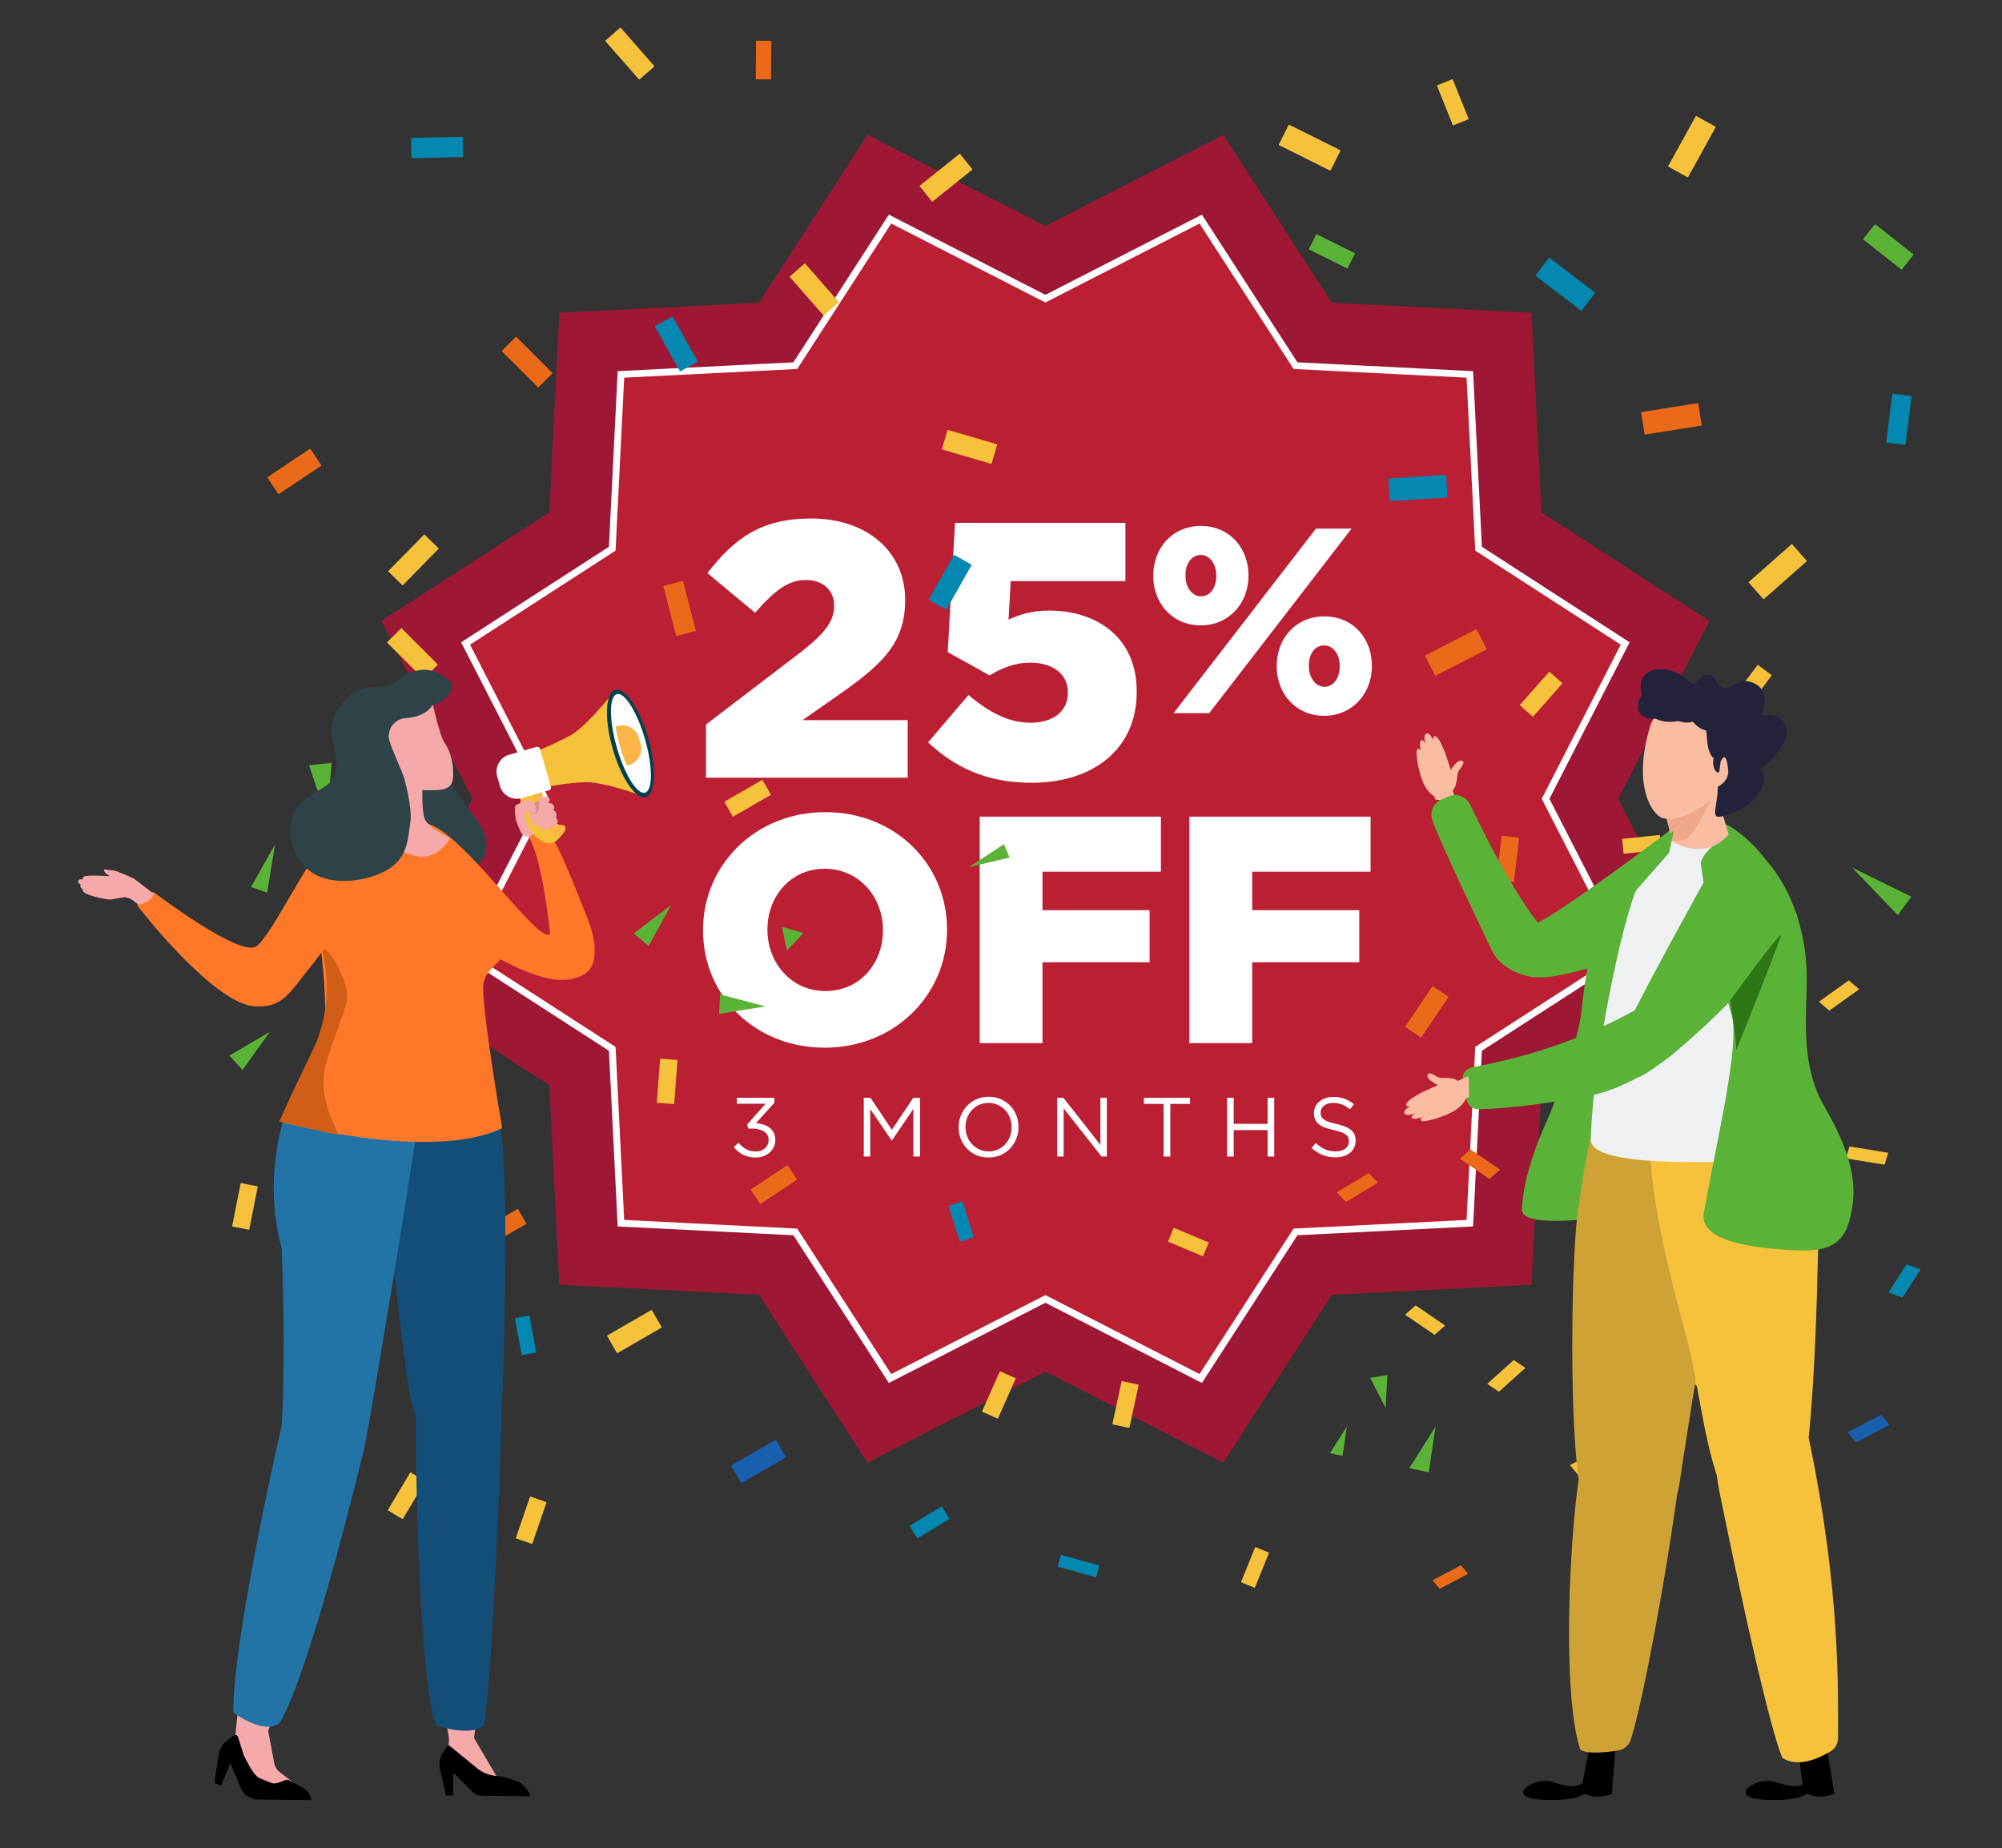 <?xml version="1.0" encoding="UTF-8"?> <svg xmlns="http://www.w3.org/2000/svg" fill="none" height="385" viewBox="0 0 417 385" width="417"><rect x="0" y="0" width="417" height="385" fill="#333333" stroke="none"/><path d="m217.745 47.085 37.059-18.981 22.601 34.969 41.591 2.08 2.08 41.591 34.979 22.601-18.99 37.059 18.99 37.059-34.979 22.601-2.08 41.582-41.591 2.09-22.601 34.969-37.059-18.981-37.06 18.981-22.6-34.969-41.582-2.09-2.09-41.582-34.969-22.601 18.981-37.059-18.981-37.059 34.969-22.601 2.09-41.591 41.582-2.08 22.6-34.969z" fill="#9e1835"></path><path d="m217.745 62.218 32.357-16.578 19.741 30.533 36.309 1.824 1.824 36.309 30.533 19.741-16.577 32.357 16.577 32.357-30.533 19.731-1.824 36.319-36.309 1.824-19.741 30.533-32.357-16.578-32.357 16.578-19.731-30.533-36.319-1.824-1.814-36.319-30.543-19.731 16.578-32.357-16.578-32.357 30.543-19.741 1.814-36.309 36.319-1.824 19.731-30.533z" fill="#bb1f34" stroke="#fff" stroke-width="1.42"></path><g fill="#fff"><path d="m147.05 162.007h42.012v-11.982h-21.916l9.1-6.37c7.887-5.688 12.285-10.086 12.285-18.58v-.152c0-10.01-7.962-16.911-19.565-16.911-10.314 0-15.925 4.02-21.613 11.376l9.934 8.266c4.171-4.778 6.977-6.826 10.541-6.826 3.565 0 5.915 2.048 5.915 5.385 0 3.185-1.895 5.687-6.825 9.555l-19.868 15.167z"></path><path d="m214.848 163.068c12.892 0 21.916-7.052 21.916-18.882v-.152c0-11.527-8.645-16.835-18.2-16.835-3.565 0-6.067.758-8.494 1.895l.455-8.038h23.888v-12.134h-35.491l-1.516 26.922 8.721 4.853c2.502-1.517 5.232-2.654 8.493-2.654 4.626 0 7.811 2.351 7.811 6.143v.151c0 3.792-2.957 6.219-7.811 6.219-4.474 0-8.569-2.124-12.892-5.764l-8.417 9.859c5.536 5.157 12.133 8.417 21.537 8.417z"></path><path d="m250.107 130.275c5.932 0 9.942-4.669 9.942-10.327v-.11c0-5.602-3.9-10.271-9.887-10.271-6.043 0-9.942 4.669-9.942 10.326v.11c0 5.658 3.954 10.272 9.887 10.272zm1.757 18.291 29.661-38.45h-7.415l-29.661 38.45zm-1.702-24.333c-1.813 0-3.241-1.813-3.241-4.285v-.11c0-2.416 1.263-4.229 3.186-4.229 1.867 0 3.24 1.867 3.24 4.284v.11c0 2.417-1.318 4.23-3.185 4.23zm25.651 24.882c5.932 0 9.942-4.724 9.942-10.326v-.11c0-5.658-3.9-10.272-9.887-10.272-6.042 0-9.942 4.669-9.942 10.327v.109c0 5.603 3.955 10.272 9.887 10.272zm.055-6.042c-1.813 0-3.241-1.868-3.241-4.284v-.11c0-2.472 1.209-4.23 3.186-4.23 1.868 0 3.241 1.813 3.241 4.285v.109c0 2.417-1.319 4.23-3.186 4.23z"></path><path d="m171.78 218.253c14.559 0 25.478-10.986 25.478-24.534v-.135c0-13.547-10.784-24.398-25.343-24.398-14.558 0-25.477 10.986-25.477 24.533v.135c0 13.547 10.784 24.399 25.342 24.399zm.135-11.795c-7.144 0-12.065-5.931-12.065-12.739v-.135c0-6.807 4.786-12.603 11.93-12.603 7.212 0 12.132 5.931 12.132 12.738v.135c0 6.807-4.785 12.604-11.997 12.604zm45.226 10.851v-16.85h22.309v-10.851h-22.309v-8.021h24.668v-11.458h-37.744v47.18zm43.675 0v-16.85h22.309v-10.851h-22.309v-8.021h24.668v-11.458h-37.744v47.18z"></path><path d="m157.408 241.132c.571 0 1.104-.091 1.599-.271.495-.181.926-.434 1.293-.76.367-.327.658-.717.874-1.171.215-.455.323-.956.323-1.503 0-.559-.111-1.049-.332-1.468s-.516-.769-.883-1.049c-.367-.279-.795-.495-1.284-.646-.489-.152-1.002-.251-1.538-.297l3.845-4.264v-1.014h-7.812v1.241h5.977l-3.862 4.351.279.822h.787c1.013 0 1.838.204 2.473.611.635.408.952.996.952 1.765 0 .361-.07.691-.21.988s-.329.55-.568.76c-.238.21-.521.37-.847.48-.326.111-.676.166-1.049.166-.757 0-1.424-.157-2.001-.471-.576-.315-1.104-.763-1.581-1.346l-.996.891c.501.653 1.13 1.18 1.887 1.582s1.649.603 2.674.603zm23.856-.21v-9.891l4.456 6.536h.07l4.456-6.554v9.909h1.381v-12.233h-1.398l-4.457 6.676-4.456-6.676h-1.398v12.233zm24.632.21c.932 0 1.783-.172 2.552-.516s1.427-.807 1.974-1.389c.548-.583.973-1.255 1.276-2.019.303-.763.454-1.569.454-2.42 0-.85-.148-1.657-.445-2.42s-.72-1.433-1.267-2.01c-.548-.577-1.203-1.034-1.966-1.372s-1.611-.507-2.543-.507-1.782.172-2.551.516-1.427.807-1.975 1.389c-.548.583-.973 1.256-1.276 2.019s-.454 1.57-.454 2.42c0 .851.149 1.657.446 2.42s.719 1.433 1.267 2.01c.547.577 1.202 1.034 1.966 1.372.763.338 1.61.507 2.542.507zm.035-1.276c-.699 0-1.342-.134-1.931-.402-.588-.268-1.098-.629-1.529-1.083-.431-.455-.766-.991-1.005-1.608-.239-.618-.358-1.276-.358-1.975s.119-1.354.358-1.966.568-1.145.988-1.599c.419-.454.923-.813 1.511-1.075.589-.262 1.232-.393 1.931-.393s1.343.134 1.931.402c.589.268 1.098.629 1.529 1.084.431.454.766.99 1.005 1.607.239.618.358 1.276.358 1.975s-.119 1.354-.358 1.966-.568 1.145-.987 1.599c-.42.454-.923.813-1.512 1.075-.588.262-1.232.393-1.931.393zm15.615 1.066v-10.031l7.899 10.031h1.101v-12.233h-1.345v9.804l-7.707-9.804h-1.293v12.233zm22.221 0v-10.957h4.107v-1.276h-9.611v1.276h4.106v10.957zm13.204 0v-5.505h7.06v5.505h1.381v-12.233h-1.381v5.435h-7.06v-5.435h-1.38v12.233zm21.225.175c.606 0 1.165-.082 1.678-.245.512-.163.952-.396 1.319-.699s.655-.67.865-1.101.315-.909.315-1.433c0-.944-.324-1.683-.97-2.219-.647-.536-1.652-.956-3.015-1.259-.676-.139-1.229-.288-1.66-.445s-.769-.332-1.014-.524c-.244-.193-.413-.405-.506-.638-.094-.233-.14-.495-.14-.787 0-.279.061-.541.183-.786.123-.245.297-.454.525-.629.227-.175.501-.315.821-.42.32-.104.679-.157 1.075-.157.629 0 1.232.105 1.808.315.577.209 1.151.547 1.722 1.013l.804-1.066c-.629-.501-1.279-.876-1.949-1.127-.67-.25-1.453-.376-2.35-.376-.583 0-1.119.085-1.608.254s-.915.402-1.276.699-.641.649-.839 1.057-.297.856-.297 1.346c0 .512.082.955.245 1.328s.414.699.751.978c.338.28.766.519 1.285.717.518.198 1.127.373 1.826.524.641.14 1.168.286 1.582.437.413.152.736.32.969.507.233.186.397.393.49.62s.14.487.14.778c0 .629-.248 1.136-.743 1.52-.495.385-1.156.577-1.984.577-.85 0-1.602-.143-2.254-.428-.652-.286-1.299-.72-1.94-1.302l-.856 1.013c.734.665 1.506 1.157 2.316 1.477.809.321 1.703.481 2.682.481z"></path></g><path d="m398.112 186.792-1.406 1.929-1.406 1.918-4.75-4.94-4.75-4.949 6.156 3.021z" fill="#5ab337"></path><path d="m375.92 226.996-1.406 1.919-1.397 1.919-1.12-2.28-1.112-2.29 2.517.371z" fill="#5ab337"></path><path d="m370.79 241.958-.826 1.14-.836 1.14-.666-1.358-.655-1.359 1.491.219z" fill="#5ab337"></path><path d="m354.364 88.666-11.694 1.853c-.057.009-.114-.029-.124-.086l-.712-4.474c-.01-.057.028-.114.085-.123l11.695-1.853c.057-.009.114.029.123.086l.713 4.474c.019.057-.029.114-.086.123z" fill="#eb6a19"></path><path d="m329.304 64.679-9.415-7.182c-.047-.038-.057-.104-.019-.152l2.746-3.6c.038-.048.104-.057.152-.019l9.414 7.182c.048.038.057.104.019.152l-2.745 3.6c-.038.048-.105.057-.152.019z" fill="#0488b2"></path><path d="m367.417 124.786 8.883-7.838c.047-.038.047-.104.009-.152l-3.002-3.401c-.038-.047-.104-.047-.152-.009l-8.882 7.837c-.048.038-.048.105-.01.152l3.002 3.401c.038.048.105.048.152.01z" fill="#f7c23b"></path><path d="m363.532 148.061 5.472-7.325c.029-.038.019-.085-.019-.114l-2.802-2.09c-.038-.028-.086-.019-.114.019l-5.472 7.325c-.029.038-.019.085.019.114l2.802 2.09c.038.028.086.019.114-.019z" fill="#f7c23b"></path><path d="m311.701 183.258 1.055-9.082c.009-.047.047-.076.095-.076l3.477.409c.047.009.076.047.076.095l-1.055 9.082c-.009.047-.047.076-.095.076l-3.477-.409c-.047-.009-.085-.057-.076-.095z" fill="#eb6a19"></path><path d="m316.602 146.835 6.052-6.849c.028-.038.085-.038.114-.01l2.622 2.318c.038.029.038.086.009.114l-6.051 6.85c-.029.038-.086.038-.114.009l-2.622-2.318c-.038-.028-.048-.076-.01-.114z" fill="#f7c23b"></path><path d="m289.29 99.648 11.818-.732c.057 0 .114.038.114.104l.275 4.521c0 .057-.038.114-.104.114l-11.818.732c-.057 0-.114-.038-.114-.105l-.276-4.521c0-.057.038-.114.105-.114z" fill="#0488b2"></path><path d="m296.899 136.518 10.536-5.415c.057-.029.114-.01.142.047l2.071 4.028c.029.057.01.115-.047.143l-10.536 5.415c-.057.028-.114.01-.142-.047l-2.071-4.028c-.019-.048 0-.114.047-.143z" fill="#eb6a19"></path><path d="m347.477 34.583 5.729-10.364c.028-.048.094-.067.142-.038l3.962 2.195c.047.029.066.095.037.142l-5.728 10.364c-.028.048-.095.067-.143.038l-3.961-2.195c-.047-.029-.066-.095-.038-.142z" fill="#f7c23b"></path><path d="m277.025 35.523-10.602-5.282c-.057-.029-.076-.095-.047-.142l2.023-4.056c.029-.057.095-.076.143-.048l10.602 5.282c.057.029.076.095.047.142l-2.023 4.056c-.029.057-.095.076-.143.048z" fill="#f7c23b"></path><path d="m280.597 55.91-7.913-3.933c-.038-.019-.057-.067-.038-.104l1.51-3.03c.019-.038.067-.057.105-.038l7.913 3.933c.038.019.057.067.038.104l-1.51 3.03c-.019.048-.067.057-.105.038z" fill="#5ab337"></path><path d="m302.608 26.071-3.287-8.198c-.019-.038 0-.086.048-.104l3.135-1.254c.038-.019.085 0 .104.048l3.287 8.198c.019.038 0 .086-.047.104l-3.135 1.254c-.038.019-.086 0-.105-.048z" fill="#f7c23b"></path><path d="m396.022 56.139-7.894-6.232c-.038-.029-.048-.086-.019-.133l2.384-3.021c.029-.038.086-.048.133-.019l7.895 6.232c.038.029.047.086.019.133l-2.385 3.021c-.038.038-.095.048-.133.019z" fill="#5ab337"></path><path d="m351.03 205.811-4.645-6.222c-.019-.029-.019-.076.019-.095l2.384-1.777c.029-.019.076-.019.095.019l4.646 6.223c.019.028.019.076-.019.095l-2.385 1.776c-.028.019-.076.019-.095-.019z" fill="#eb6a19"></path><path d="m250.508 261.678-7.163-3.002c-.038-.019-.056-.057-.037-.095l1.149-2.736c.019-.038.057-.057.095-.038l7.163 3.002c.038.019.057.057.038.095l-1.15 2.736c-.019.038-.057.057-.095.038z" fill="#f7c23b"></path><path d="m346.489 250.195-7.163-3.002c-.038-.019-.057-.057-.038-.095l1.149-2.736c.019-.038.057-.057.095-.038l7.163 3.002c.038.019.057.057.038.095l-1.149 2.736c-.019.038-.067.057-.095.038z" fill="#eb6a19"></path><path d="m338.262 177.852 7.724-.807c.038 0 .066-.038.066-.076l-.304-2.955c0-.038-.038-.066-.076-.066l-7.723.807c-.038 0-.067.038-.067.076l.304 2.955c0 .047.038.076.076.066z" fill="#f7c23b"></path><path d="m296.06 216.078 5.624-8.341c.028-.038.019-.095-.029-.124l-3.192-2.147c-.038-.028-.095-.019-.123.029l-5.624 8.341c-.029.038-.019.095.028.123l3.192 2.147c.038.029.095.01.124-.028z" fill="#eb6a19"></path><path d="m261.395 330.715 2.926-7.192c.019-.038 0-.076-.038-.095l-2.755-1.121c-.038-.019-.076 0-.095.038l-2.926 7.192c-.019.038 0 .076.038.095l2.755 1.121c.038.019.086 0 .095-.038z" fill="#f7c23b"></path><path d="m396.896 92.6 1.254-9.985c.009-.048-.029-.095-.076-.104l-3.819-.484c-.048-.009-.095.029-.105.076l-1.254 9.985c-.009.048.029.095.076.104l3.819.484c.048.009.095-.029.105-.076z" fill="#0488b2"></path><path d="m149.792 211.207.095-2.023.095-2.024 4.74 1.245 4.731 1.244-4.835.779z" fill="#5ab337"></path><path d="m135.085 197.1-1.539-1.33-1.529-1.321 3.895-2.964 3.895-2.964-2.366 4.285z" fill="#5ab337"></path><path d="m162.854 193.072 2.261.646 2.271.636-1.748 1.824-1.739 1.815-.522-2.461z" fill="#5ab337"></path><path d="m209.1 175.858.598 1.396.599 1.397-4.256.997-4.256 1.007 3.657-2.394z" fill="#5ab337"></path><path d="m165.97 245.778-7.543 5.006c-.038.029-.085.019-.114-.019l-1.919-2.888c-.028-.038-.019-.085.019-.114l7.543-5.006c.038-.029.086-.019.114.019l1.919 2.888c.029.038.019.095-.019.114z" fill="#eb6a19"></path><path d="m207.874 295.472 3.677-8.274c.019-.038 0-.095-.038-.105l-3.164-1.406c-.038-.019-.095 0-.104.038l-3.677 8.275c-.019.038 0 .095.038.104l3.164 1.406c.038.029.085.01.104-.038z" fill="#f7c23b"></path><path d="m235.253 297.391 1.91-8.854c.009-.047-.019-.085-.067-.095l-3.382-.731c-.047-.01-.085.019-.095.066l-1.909 8.854c-.01.048.019.086.066.095l3.382.732c.038.009.086-.019.095-.067z" fill="#f7c23b"></path><path d="m136.814 229.637.684-9.025c0-.047.048-.076.086-.076l3.458.266c.047 0 .076.048.076.086l-.684 9.025c0 .047-.048.076-.086.076l-3.458-.266c-.047 0-.085-.038-.076-.086z" fill="#f7c23b"></path><path d="m197.693 316.463-6.563 3.997c-.033.02-.074.006-.094-.027l-1.531-2.513c-.02-.033-.007-.074.027-.094l6.563-3.997c.033-.02.073-.006.094.027l1.531 2.513c.014.026.007.073-.027.094z" fill="#0488b2"></path><path d="m202.821 257.681-2.309-7.334c-.009-.038-.047-.057-.085-.047l-2.803.883c-.038.01-.057.048-.047.086l2.308 7.334c.01.038.048.057.086.047l2.802-.883c.038-.01.057-.048.048-.086z" fill="#0488b2"></path><path d="m60.615 238.32.333-2.004.333-1.995 4.56 1.795 4.551 1.796-4.893.199z" fill="#5ab337"></path><path d="m50.517 222.892-1.368-1.501-1.368-1.491 4.218-2.48 4.228-2.479-2.86 3.98z" fill="#5ab337"></path><path d="m78.561 222.199 2.175.902 2.175.912-1.948 1.596-1.948 1.606-.228-2.508z" fill="#5ab337"></path><path d="m73.297 215.72.427 1.453.427 1.454-4.341.494-4.351.484 3.924-1.947z" fill="#5ab337"></path><path d="m75.388 274.905-8.085 4.075c-.038.019-.095 0-.114-.038l-1.558-3.087c-.019-.038 0-.095.038-.114l8.085-4.076c.038-.019.095 0 .114.038l1.558 3.088c.019.047.009.095-.038.114z" fill="#eb6a19"></path><path d="m83.918 316.41 4.636-7.78c.019-.038.009-.086-.029-.114l-2.974-1.777c-.038-.019-.086-.009-.114.029l-4.636 7.78c-.019.038-.009.086.029.114l2.974 1.777c.048.019.095.009.114-.029z" fill="#f7c23b"></path><path d="m110.88 321.569 2.945-8.56c.019-.047-.01-.085-.048-.104l-3.277-1.131c-.048-.019-.086.01-.105.048l-2.945 8.559c-.019.048.01.086.048.105l3.277 1.13c.048.019.095 0 .105-.047z" fill="#f7c23b"></path><path d="m48.36 255.411 1.758-8.883c.009-.047.057-.076.095-.066l3.401.674c.048.01.076.057.067.095l-1.758 8.883c-.009.047-.057.076-.095.066l-3.401-.674c-.048-.01-.076-.048-.067-.095z" fill="#f7c23b"></path><path d="m93.419 250.642-7.201-2.689c-.038-.009-.057-.057-.038-.095l1.026-2.755c.009-.038.057-.057.095-.038l7.201 2.689c.038.009.057.057.038.095l-1.026 2.755c-.019.028-.067.047-.095.038z" fill="#0488b2"></path><path d="m111.696 281.669-1.415-7.553c-.01-.038-.048-.066-.086-.057l-2.888.542c-.038.009-.066.047-.057.085l1.416 7.553c.009.038.047.066.085.057l2.888-.542c.038-.009.057-.047.057-.085z" fill="#0488b2"></path><path d="m64.386 159.451 2.356-.275 2.346-.266-.532 5.69-.532 5.691-1.815-5.425z" fill="#5ab337"></path><path d="m78.599 193.471-2.594-.903-2.594-.912 3.885-6.916 3.885-6.925-1.292 7.828z" fill="#5ab337"></path><path d="m55.637 185.947-1.672-.58-1.672-.589 2.508-4.455 2.498-4.456-.827 5.045z" fill="#5ab337"></path><path d="m96.364 32.712-10.573.247c-.057 0-.095-.038-.095-.095l-.095-4.047c0-.057.038-.095.095-.095l10.573-.237c.057 0 .095.038.095.095l.095 4.047c0 .038-.038.086-.095.086z" fill="#0488b2"></path><path d="m171.499 65.667-6.973-7.952c-.038-.038-.028-.104.01-.133l3.04-2.67c.038-.038.104-.029.133.009l6.973 7.952c.038.038.028.104-.01.133l-3.04 2.67c-.038.029-.104.029-.133-.009z" fill="#f7c23b"></path><path d="m141.612 77.305-5.197-9.215c-.028-.048-.009-.104.038-.133l3.525-1.986c.047-.029.104-.009.133.038l5.196 9.215c.029.048.01.104-.038.133l-3.524 1.986c-.048.019-.105.009-.133-.038z" fill="#0488b2"></path><path d="m140.833 132.414-2.641-10.241c-.009-.048.019-.105.067-.114l3.914-1.007c.047-.01.104.019.114.066l2.641 10.241c.009.048-.019.105-.067.114l-3.914 1.007c-.047.01-.095-.019-.114-.066z" fill="#eb6a19"></path><path d="m88.146 141.372-7.476-7.476c-.038-.038-.038-.095 0-.133l2.86-2.86c.038-.038.095-.038.133 0l7.476 7.477c.038.038.038.095 0 .133l-2.86 2.859c-.038.038-.104.038-.133 0z" fill="#f7c23b"></path><path d="m112.038 80.668-7.476-7.476c-.038-.038-.038-.095 0-.133l2.859-2.86c.038-.038.095-.038.133 0l7.477 7.476c.038.038.038.095 0 .133l-2.86 2.86c-.038.038-.095.038-.133 0z" fill="#eb6a19"></path><path d="m196.275 93.644 10.146 2.974c.047.019.104-.019.123-.067l1.14-3.885c.019-.048-.019-.104-.066-.123l-10.146-2.974c-.047-.019-.105.019-.124.067l-1.14 3.885c-.019.057.01.104.067.123z" fill="#f7c23b"></path><path d="m58.097 102.907 8.797-5.871c.048-.029.057-.086.029-.133l-2.252-3.363c-.029-.048-.086-.057-.133-.029l-8.797 5.871c-.048.029-.057.086-.029.133l2.252 3.364c.029.047.086.057.133.028z" fill="#eb6a19"></path><path d="m83.928 121.898 7.41-7.553c.038-.038.038-.095 0-.133l-2.888-2.831c-.038-.038-.095-.038-.133 0l-7.41 7.553c-.038.038-.038.095 0 .133l2.888 2.831c.038.047.095.038.133 0z" fill="#f7c23b"></path><path d="m197.158 126.952 5.206-9.206c.029-.047.01-.104-.038-.133l-3.524-1.995c-.048-.028-.105-.009-.133.038l-5.206 9.206c-.029.047-.01.104.038.133l3.524 1.995c.048.028.105.009.133-.038z" fill="#0488b2"></path><path d="m128.62 281.872 9.158-5.282c.047-.029.066-.086.038-.133l-2.024-3.506c-.028-.047-.085-.066-.133-.038l-9.158 5.282c-.047.029-.066.086-.038.133l2.024 3.506c.028.047.085.066.133.038z" fill="#f7c23b"></path><path d="m154.475 308.924 9.158-5.282c.047-.029.066-.086.038-.133l-2.024-3.505c-.028-.048-.085-.067-.133-.038l-9.158 5.281c-.047.029-.066.086-.038.133l2.024 3.506c.028.047.095.067.133.038z" fill="#1860ad"></path><path d="m191.601 38.678 8.246-6.622c.038-.029.104-.029.133.019l2.536 3.154c.029.038.029.104-.019.133l-8.246 6.622c-.038.029-.104.029-.132-.019l-2.537-3.154c-.028-.038-.019-.104.019-.133z" fill="#f7c23b"></path><path d="m133.081 16.533-6.973-7.951c-.038-.038-.029-.104.009-.133l3.04-2.67c.038-.038.105-.029.133.009l6.973 7.951c.038.038.029.104-.009.133l-3.04 2.67c-.038.038-.105.029-.133-.009z" fill="#f7c23b"></path><path d="m157.42 16.448.057-7.885c0-.038.028-.076.076-.076l3.021.019c.038 0 .076.029.076.076l-.057 7.885c0 .038-.029.076-.076.076l-3.021-.019c-.048-.009-.076-.038-.076-.076z" fill="#eb6a19"></path><path d="m152.737 170.101 7.78-4.484c.038-.019.057-.076.029-.114l-1.72-2.974c-.019-.038-.076-.057-.114-.028l-7.78 4.484c-.038.019-.057.076-.029.114l1.72 2.973c.019.038.076.048.114.029z" fill="#f7c23b"></path><path d="m101.807 259.467 7.78-4.484c.038-.019.057-.076.029-.114l-1.72-2.974c-.019-.038-.076-.057-.114-.028l-7.78 4.484c-.038.019-.057.076-.029.114l1.72 2.973c.019.029.076.048.114.029z" fill="#eb6a19"></path><path d="m285.395 287.008 1.805-.276 1.795-.275-.199 3.429-.19 3.43-1.606-3.154z" fill="#5ab337"></path><path d="m297.602 306.701-2.033-.427-2.033-.418 2.736-4.332 2.736-4.323-.703 4.75z" fill="#5ab337"></path><path d="m279.638 303.281-1.312-.266-1.31-.275 1.767-2.784 1.757-2.783-.446 3.059z" fill="#5ab337"></path><path d="m228.251 328.559-7.862-2.174c-.036-.013-.065-.044-.055-.071l.623-2.351c.009-.027.046-.044.085-.04l7.863 2.174c.035.013.064.044.055.071l-.624 2.351c-.004.039-.04.056-.085.04z" fill="#0488b2"></path><path d="m364.425 225.752-5.662-4.427c-.028-.019-.028-.057 0-.086l2.242-1.738c.029-.019.076-.019.105 0l5.662 4.427c.028.019.028.057 0 .085l-2.242 1.739c-.029.019-.076.019-.105 0z" fill="#f7c23b"></path><path d="m341.844 234.14-4.342-5.272c-.019-.029-.009-.067.019-.076l2.641-1.359c.038-.019.086-.009.105.019l4.341 5.273c.019.028.01.066-.019.076l-2.641 1.358c-.038.019-.085.01-.104-.019z" fill="#0488b2"></path><path d="m343.278 267.172-2.413-6.004c-.01-.029.009-.067.047-.076l2.983-.789c.038-.009.086.01.095.038l2.413 6.004c.01.029-.009.067-.047.076l-2.983.789c-.038.009-.086 0-.095-.038z" fill="#eb6a19"></path><path d="m298.755 278.034-6.032-4.123c-.029-.019-.029-.057-.01-.086l2.1-1.852c.028-.029.076-.029.104-.01l6.033 4.123c.028.019.028.057.009.086l-2.099 1.852c-.029.029-.076.038-.105.01z" fill="#f7c23b"></path><path d="m310.186 245.56-6.033-4.123c-.028-.019-.028-.057-.009-.086l2.099-1.852c.029-.029.076-.029.105-.01l6.032 4.123c.029.019.029.057.01.086l-2.1 1.852c-.028.029-.076.029-.104.01z" fill="#eb6a19"></path><path d="m384.546 241.322 7.923 1.302c.038.009.076-.01.086-.048l.731-2.375c.01-.028-.019-.066-.057-.066l-7.923-1.302c-.038-.009-.076.01-.085.048l-.732 2.375c-.009.028.019.066.057.066z" fill="#f7c23b"></path><path d="m280.417 250.351 6.555-3.933c.028-.019.038-.057.019-.086l-1.853-1.909c-.028-.029-.066-.029-.104-.01l-6.555 3.933c-.029.019-.038.057-.019.086l1.852 1.909c.019.029.067.038.105.01z" fill="#eb6a19"></path><path d="m312.262 289.88 5.424-4.873c.029-.029.029-.057-.009-.086l-2.328-1.558c-.028-.019-.076-.019-.104.01l-5.425 4.873c-.028.029-.028.057.01.086l2.327 1.558c.038.019.086.019.105-.01z" fill="#f7c23b"></path><path d="m396.324 270.263 3.667-5.757c.019-.029 0-.067-.028-.076l-2.784-1.026c-.038-.01-.085 0-.104.028l-3.667 5.757c-.019.029 0 .067.028.076l2.784 1.026c.038.01.085 0 .104-.028z" fill="#0488b2"></path><path d="m328.838 307.281 6.859-3.601c.038-.019.048-.057.019-.076l-1.691-2.004c-.019-.029-.066-.029-.104-.019l-6.859 3.6c-.038.019-.048.057-.019.076l1.691 2.005c.028.028.066.038.104.019z" fill="#f7c23b"></path><path d="m386.662 300.456 6.859-3.601c.038-.019.048-.057.019-.076l-1.691-2.004c-.019-.029-.066-.029-.104-.019l-6.859 3.6c-.038.019-.048.057-.019.076l1.691 2.005c.019.038.066.038.104.019z" fill="#1860ad"></path><path d="m378.922 208.633 6.109-4.361c.028-.019.076-.019.104 0l2.071 1.767c.029.019.029.057-.009.086l-6.109 4.36c-.028.019-.076.019-.104 0l-2.071-1.767c-.029-.028-.029-.057.009-.085z" fill="#f7c23b"></path><path d="m351.762 196.948-.247-4.731c0-.019.019-.048.057-.048l2.327-.133c.029 0 .057.019.057.038l.247 4.731c0 .019-.019.048-.057.048l-2.327.133c-.029.009-.057-.01-.057-.038z" fill="#eb6a19"></path><path d="m353.842 289.173 5.824-3.059c.028-.019.038-.047.019-.066l-1.435-1.701c-.019-.019-.057-.028-.085-.009l-5.824 3.059c-.028.019-.038.047-.019.066l1.435 1.701c.009.019.057.028.085.009z" fill="#f7c23b"></path><path d="m299.93 330.946 5.823-3.059c.029-.019.038-.048.019-.067l-1.434-1.7c-.019-.019-.057-.029-.086-.01l-5.823 3.059c-.029.019-.038.048-.019.067l1.434 1.7c.019.029.057.029.086.01z" fill="#eb6a19"></path><path d="m304.813 158.733c-.095-.152-.684-.684-1.625.361-.94 1.035-1.007 1.339-1.007 1.339s-.807-2.65-1.073-3.372c-.257-.722-1.045-2.432-1.273-2.784-.228-.351-.665-1.035-1.083-.883-.295.104-.314.541-.285.883-.133-.38-.257-.693-.333-.817-.228-.351-.551-.798-.978-.646-.418.143-.494.827-.447 1.074.01.247.086.655.2 1.14-.019-.048-.038-.076-.048-.105-.171-.285-.456-.817-.798-.712-.342.104-.313.931-.285 1.121.01.161.057.579.152 1.13-.133-.247-.323-.532-.56-.475-.295.067-.323.77-.304.941.009.361.123 2.308.655 3.876v.019c.019.351.152.731.523 1.757.37 1.026 1.026 1.976 1.368 2.366.342.389 1.159 1.007 1.159 1.007l.228.627 4.294.389-.722-2.308s.475-.57.598-.969c.124-.39.333-1.454.371-1.957.038-.504.171-1.102.598-1.587.418-.494.77-1.263.675-1.415z" fill="#fabda2"></path><path d="m380.575 364.417 1.501 9.234-.196.084c-.696.279-3.129 1.098-5.36-.071l-.011.006c-3.002 1.748-8.721 1.292-9.747 1.188-6.887-.696-.848-4.662 2.621-3.72l1.281.386c1.934.569 3.337.841 4.775.243l.017-.009-.914-7.474 1.068-.016c1.772-.017 5.112-.019 4.965.149z" fill="#000"></path><path d="m336.466 364.36-.731 9.291-.196.084c-.695.279-3.128 1.098-5.359-.071l-.012.006c-2.932 1.707-8.456 1.312-9.668 1.195l-.079-.007c-6.887-.696-.848-4.662 2.621-3.72l1.281.386c2.026.596 3.469.866 4.98.151.098-.046.193-.101.284-.161l1.531-7.629 1.944.102c1.578.093 3.524.236 3.404.373z" fill="#000"></path><path d="m306.276 167.72.805 1.677c6.283 12.964 10.799 19.685 13.21 22.819 5.933-2.981 24.452-16.854 29.808-20.962l.871.754c.128.112.268.236.419.37l.601-.193.073.795.947.868c4.362 4.051 11.745 11.601 8.432 13.556l-7.726 4.101.614 7.195c.208 2.485.42 5.041.628 7.618l.015-.009.398 4.994c1.321 16.834 2.387 33.223 1.73 35.514-1.245 4.309-11.169 5.256-13.549 5.422l-.503.03c-.008.001-19.754 3.646-24.838 1.26l-.188-.095c-.654-.348-1.022-.813-1.013-1.421.074-4.905 2.243-11.843 4.555-17.066l.224-.499c2.404-5.263 7.068-18.088 7.61-23.722.267-2.762.709-5.917 1.245-8.962l-.811.225c-4.273 1.162-7.685 1.712-9.041 1.622l-.074-.01c-3.515.102-8.292-2.027-9.935-5.521l-.191-.416c-1.028-2.131-11.331-23.525-12.296-26.999-.475-1.634.285-3.325 1.757-4.009l1.653-.76c1.691-.779 3.724.047 4.57 1.824z" fill="#5ab237"></path><path d="m368.909 229.422c4.275 12.92-7.192 24.634-13.927 48.992l-.1.378c-1.202 4.756-3.683 21.183-5.087 30.383-.115.753-.271 1.467-.464 2.143l-.217 1.578c-2.112 15.096-6.606 40.349-9.408 49.46-.371 1.216-1.397 2.109-2.651 2.308l-.513.078c-2.486.363-6.106.681-7.4-.268-3.899-12.192-2.105-44.477-.322-56.187l-.121-.918c-1.92-15.347-1.297-47.433.072-55.954l.436-2.779c1.424-9.261 2.427-16.605 7.307-21.19z" fill="#cfa236"></path><path d="m378.779 255.281-.107 6.031c-.208 9.917-.712 26.398-1.941 38.188l.365 1.761c6.197 30.365 5.768 50.596 5.749 60.791 0 1.13-.551 2.166-1.463 2.726l-.308.187c-2.352 1.401-6.62 3.31-9.819 1.238-3.781-9.006-13.129-55.556-13.129-55.556-.237-1.16-.407-2.258-.516-3.291-2.948-8.741-4.088-20.526-6.305-28.695l-1.255-4.657c-2.729-10.259-7.075-27.956-6.259-38.445.826-10.725 35.644-25.555 34.988 19.722z" fill="#f7c23b"></path><path d="m353.975 177.6c1.833-.342 3.6-1.387 5.196-2.812l-.114 1.653-3.638 7.02-3.173-5.738c.551.019 1.13-.009 1.729-.123z" fill="#c07fb0"></path><path d="m351.61 171.805c-1.644.009-8.208 5.396-11.695 16.026-2.992 9.13-7.975 32.785-8.593 49.429-.161 4.408 12.878 4.883 24.268 4.835 10.688-.047 30.087-1.691 27.265-4.512-11.932-11.942-7.305-39.995-8.55-46.816-7.638-16.616-14.259-18.05-14.953-18.316z" fill="#eef0f2"></path><path d="m359.342 172.584-1.976-1.625.672.167c2.393.622 6.625 3.799 9.769 7.998 5.581 6.236 8.765 15.837 8.523 25.809l-.035 1.441c-.201 7.556-.731 16.152 3.396 23.552l.796 1.414c6.122 10.784 5.939 16.626 5.246 20.616l-.083.459c-.927 4.926-2.782 8.386-10.709 8.082-23.066-.865-20.187-7.021-19.788-9.139l.161-.882c2.213-12.534 7.1-32.783 5.401-38.929l-.325-1.115c-.133-.468-.267-.96-.403-1.473-3.39 3.488-6.898 6.684-9.968 9.254-.105.124-.222.241-.348.351-1.278 1.125-2.744 2.265-4.343 3.354l-.548.397c-1.421 1.017-2.531 1.707-3.193 1.987-.099.042-.205.075-.316.099-3.523 1.921-7.397 3.444-11.189 4.062l-5.31.864-.076.01-1.124.185c-6.179.993-12.273 1.526-15.748 1.544-1.131-.019-2.1-.798-2.328-1.9l-.807-3.943c-.276-1.339.598-2.641 1.947-2.888l1.453-.276c3.507-.69 8.541-1.837 13.538-3.467l1.702-.564c3.721-1.255 9.988-3.552 17.203-7.582l.717-1.399c4.639-9.007 11.043-20.6 13.605-25.21l-.27-1.697c-.232-1.517-.346-2.465-.305-2.583 1.244-3.487 5.814-5.016 5.063-6.973z" fill="#5ab237"></path><path d="m370.894 195.203c-2.964 7.866-6.051 15.685-9.224 23.475-.133-2.135-.565-5.549-1.295-10.244 7.672-10.556 11.178-14.966 10.519-13.231z" fill="#2c7615"></path><path d="m348.032 175.208s6.862 4.495 12.03-1.357l-1.401-4.756-.108-4.777-12.193 3.941s2.096 1.77 1.672 6.949z" fill="#fabda2"></path><path d="m354.796 169.703c-.923 1.575-2.16 4.419-3.93 5.158-.89.369-1.867.466-2.779.054-.532-3.55-1.738-6.666-1.738-6.666l10.89-3.822c-.532 1.878-1.444 3.583-2.443 5.276z" fill="#efa888"></path><path d="m343.711 151.333c-3.843 12.627.608 18.566 2.638 19.098 4.289 1.107 12.139-3.876 14.049-9.272 1.911-5.396-.152-11.053-4.603-12.627-4.43-1.574-10.412-2.671-12.084 2.801z" fill="#fabda2"></path><path d="m341.948 144.81-.05-.208c-1.412-6.026 5.754-6.699 9.891-2.628 1.552 1.531 2.464-1.867 4.201-1.476 1.738.391 1.097 2.204 2.975 2.79 1.879.586 3.333-2.714 6.743-.782 3.409 1.944 1.107 6.656 1.107 6.656l.118-.039c.643-.193 3.737-.93 5.115 2.33 1.422 3.376-5.472 8.968-5.472 8.968 1.314.597 1.173 2.909-.391 5.113-1.552 2.204-3.93 3.485-6.775 4.343l-.341.098c-1.782.487-2.041.118-1.68-2.135l.13-.816c.216-1.448.274-2.4.29-2.853l.005-.309.133-.062c.335-.17 1.223-.699 1.744-1.744.196-.52.329-1.03.295-1.407l-.039-.401c-.078-.743-.224-1.808-.508-2.269-.058-.073-.119-.138-.183-.194-.222-.125-.508.083-.877.877l-.058.579c-.067.608-.185 1.499-.311 1.668-.205.27-1.586-.584-1.055-3.156l-.172.094-.088-.096c-.254-.304-.978-1.353-1.133-3.599l-.017-.3c-.025-.633-.093-1.205-.223-1.704-.821-.15-1.742-.637-2.73-1.814-1.031.332-2.067.19-2.964-.122-2.127.331-3.645.122-4.76-.5-.651.117-1.422.075-2.264-.322-2.204-1.043-1.454-3.432-.656-4.58z" fill="#22233b"></path><path d="m348.665 173.03-1.017 4.627-10.336 11.789 3.705-10.117z" fill="#5ab337"></path><path d="m297.545 223.627c-.143.114-.599.76.541 1.568 1.14.807 1.454.845 1.454.845s-2.537 1.112-3.23 1.454c-.694.342-2.299 1.32-2.613 1.586-.313.266-.95.779-.76 1.178.133.285.58.247.912.181-.361.18-.665.332-.779.427-.313.266-.722.646-.532 1.045s.884.39 1.121.323c.247-.038.637-.161 1.112-.332-.038.028-.076.047-.095.066-.257.2-.76.551-.618.874.143.323.96.209 1.15.152.161-.028.57-.123 1.111-.275-.228.161-.494.38-.408.617.104.285.807.228.969.2.361-.048 2.28-.39 3.781-1.102h.019c.351-.067.703-.238 1.681-.722.979-.485 1.843-1.245 2.185-1.634.352-.39.865-1.273.865-1.273l.598-.304-.114-4.313-2.204.988s-.627-.409-1.035-.485c-.409-.076-1.482-.161-1.986-.142-.503.019-1.121-.048-1.643-.418-.532-.361-1.34-.618-1.482-.504z" fill="#fabda2"></path><path d="m108.305 167.39s-.995.112-1.049.826c-.054.723.044 2.555.596 3.667.551 1.111.535 2.385 2.532 2.464s5.557-1.741 5.552-2.539c-.004-.798-1.644-2.736-1.644-2.736l-1.012-1.389s-2.644-2.339-4.975-.293z" fill="#f6a9a9"></path><path d="m103.179 275.416c.471 6.871 1.116 15.468.41 22.948.176 1.394.278 2.865.286 4.385 0 0-3.498 50.571-5.323 60.323-2.082 1.575-4.952-.636-4.952-.636-1.897-9.611-5.92-34.359-5.894-51.367-.001-.047-.002-.085-.002-.133l-.033-7.885c-.004-1.311.059-2.586.18-3.813-2.314-4.093 15.021-28.32 15.328-23.822z" fill="#f6a9a9"></path><path d="m102.835 229.026c1.82 4.653 1.845 10.458 2.176 15.241.498 7.307.163 41.471-.582 49.436.188 1.479-1.713 55.367-3.66 65.748-2.731 2.48-9.9.002-9.9.002-3.996-10.116-4.381-63.213-4.252-64.517-2.461-4.356-4.404-36.181-7.046-45.484-.222-.766-.559-16.779-.772-17.583 10.144-2.382 14.144.323 24.037-2.843z" fill="#134e78"></path><path d="m93.228 162.219c2.263 3.139 5.046 7.393 6.068 8.609 1.022 1.216 2.68 3.955 1.735 7.139-.945 3.196-7.518 6.178-11.749 4.918-4.231-1.26-10.199-4.124-10.726-11.295-.527-7.161-.064-21.108-.064-21.108l4.653-3.26c-.011 0 7.821 11.857 10.084 14.997z" fill="#2e4348"></path><path d="m113.681 172.142c.195.272-3.545 2.124-3.477 2.236 2.458 4.167 3.992 16.368 4.366 19.849.034.341-.227.621-.551.541-3.998-.975-17.33-20.61-24.68-23.104-1.72-.587-2.785 11.374-2.57 11.703 2.197 3.363 8 10.863 11.467 13.007 14.667 9.075 19.826 8.481 23.3 6.663 3.898-2.035 1.963-8.947.95-11.428-1.707-4.18-6.033-15.753-8.805-19.467z" fill="#ff782a"></path><path d="m93.569 361.163-.218 5.496 10.436 3.998-5.347-9.113z" fill="#f6a9a9"></path><path d="m110.129 374.195-9.608-.098c-.845-.004-1.65-.351-2.24-.949l-3.869-3.895-.05 4.78-1.444-.013-1.263-5.412c-.278-1.202-.062-2.46.604-3.498l.74-1.153c.185-.288.583-.352.843-.129l5.485 4.503c1.06.865 2.334 1.423 3.695 1.589l1.143.142c.819.109 1.62.304 2.395.604l1.464.554c.153.064.413.259.673.463.433.344.802.746 1.104 1.207l.566.854c.137.198-.011.457-.239.451z" fill="#000"></path><path d="m60.374 297.684c-.693 1.665-1.298 3.491-1.777 5.428l-1.98 7.977c-.009.048-.018.086-.026.134-3.157 17.272-6.777 40.11-7.589 50.766 0 0 3.536 1.715 5.959.637 4.254-9.414 19.454-55.8 19.454-55.8.834-3.368 1.177-6.595 1.081-9.397l-15.122.264z" fill="#f6a9a9"></path><path d="m49.752 358.66-1.09 6.698 6.726 7.541 7.658-.02-4.855-3.773c-.549-.427-.911-1.029-1.046-1.711l-1.413-7.491z" fill="#f6a9a9"></path><path d="m53.122 374.858-1.053-.429c-.823-.337-1.48-.981-1.827-1.801l-2.269-5.329-1.914 4.66-1.407-.574.877-5.792c.196-1.286.898-2.438 1.959-3.188l1.182-.848c.291-.214.701-.116.878.204l1.248 3.987c.697 1.261 1.922 3.948 3.179 4.648l2.689 1.074c1.24.292 2.514-.785 3.313-.713l2.839 1.499c1.566 1.008 1.925 1.971 1.996 2.749z" fill="#000"></path><path d="m61.071 227.627c-.337.823-7.1 15.117-2.409 32.394.786 18.391.239 36.045-.035 37.161 0 0-10.176 44.103-10.02 59.55 0 0 6.164 4.757 9.588 2.265 6.586-10.823 17.688-57.375 17.688-57.375.888-3.578 12.003-70.615 11.913-73.587z" fill="#2274a6"></path><path d="m80.522 170.583.872-.073c2.212-.171 4.654-.24 6.887.375l.162.149c.757.725 3.634 3.665 4.154 4.336 4.745 6.226 12.794 14.437 13.065 20.675.179 4.282-4.417 5.008-4.974 8.999-.558 3.982 3.905 29.966 3.905 29.966-14.858 7.205-46.362-1.376-46.362-1.376l.985-2.232c1.757-3.925 5.515-12.057 8.353-16.392.424-5.57-.048-11.257-.649-16.58-.715 1.022-1.396 1.939-2.012 2.699l-.654.798c-3.761 4.644-5.475 8.297-11.469 7.678-8.043-.838-21.621-17.694-24.021-20.75-.184-.236-.169-.561.027-.779l.072-.068 2.474-2.001c.253-.204.604-.21.864-.015l1.09.811c4.478 3.296 17.443 12.462 20.197 10.286 3.283-2.6 10.587-18.211 14.411-21.501l.053-.044c2.887-2.738 6.996-4.151 12.571-4.961z" fill="#ff782a"></path><path d="m72.228 208.714c.971-4.245-5.252-13.808-4.969-10.116 1.081 4.75 1.479 11.07-1.337 18.474-2.621 5.547-7.73 16.563-7.73 16.563s10.488 2.601 12.295 2.74c-2.285-5.167-4.368-9.644-2.138-16.315 1.327-3.966 3.579-9.944 3.878-11.346z" fill="#d05e17"></path><path d="m28.957 188.538-1.415-1.068c-.797-.509-1.407-.593-1.729-.549-.578.076-1.554.226-2.264.4-1.069.275-4.134-.583-4.516-.729-.45-.172-2.236-.749-1.752-1.328-.642-.312-.641-.815-.416-.962-.317-.184-.652-.33-.574-.788.077-.457 1.03-.331 1.03-.331s-.715-.7 1.374-.765c1.871-.061 4.144.108 4.144.108l-.607-.465c-.451-.267-.796-.955-.406-.933l1.847.215c.295.032.582.113.85.222l3.149 1.333c.077.046.202.12.288.166l4.103 3.168c-.009.01-.326 1.469-3.105 2.306z" fill="#f6a9a9"></path><path d="m118.889 153.153c-2.992 1.686-7.38 3.425-7.38 3.425l.981 3.432.142.501.981 3.423s4.641-.851 8.078-.996c3.599-.158 11.065 2.486 11.065 2.486l-2.823-9.861-.141-.501-2.823-9.861c-.001-.009-4.938 6.177-8.08 7.952z" fill="#f7c23b"></path><path d="m127.612 155.946c1.761 6.174 4.852 10.699 6.904 10.112 2.051-.587 2.279-6.063.518-12.237s-4.852-10.7-6.904-10.113c-2.051.587-2.288 6.064-.518 12.238z" fill="#00414f"></path><path d="m128.473 155.703c1.619 5.672 4.258 9.892 5.884 9.427 1.626-.466 1.634-5.435.006-11.107-1.62-5.673-4.259-9.893-5.885-9.428-1.617.456-1.625 5.435-.005 11.108z" fill="#fff"></path><path d="m133.439 155.008-.385-1.352c-.536-1.862-2.474-2.94-4.336-2.414l-.492.142c.203 1.289.512 2.68.918 4.117.414 1.437.884 2.778 1.399 3.985l.492-.141c1.853-.527 2.94-2.475 2.404-4.337z" fill="#fbb448"></path><path d="m108.25 165.842s.581 3.914 1.842 6.439c1.26 2.524 3.659 3.347 3.659 3.347s1.088.256 1.848-.28c.76-.535 1.739-1.588 2.039-2.373.3-.784.172-1.076-.855-1.096-1.026-.02-4.01-2.22-3.84-7.715z" fill="#f7c23b"></path><path d="m111.329 164.81c-.082.191 0 .551.023.76.098 1.261.244 2.542.711 3.721.457 1.151 1.141 2.213 1.946 3.14.698.805 1.612 1.454 2.679 1.597.085.008.19.025.265-.014.066-.03.113-.088.15-.136.297-.376.724-1.001.667-1.513-.055-.465-.635-.473-.996-.477-1.027-.02-4.011-2.219-3.841-7.714-.321.11-.632.229-.953.339-.161.06-.464.104-.605.21-.009.02-.027.048-.046.087z" fill="#fbb448"></path><path d="m114.357 164.633-5.682 1.629c-1.947.557-3.972-.567-4.528-2.515l-.577-2.004c-.556-1.947.567-3.972 2.515-4.528l5.682-1.629c.303-.082.609.084.7.387l2.277 7.96c.091.302-.084.61-.387.7z" fill="#fff"></path><path d="m110.719 167.946c-.215.213-.439.445-.471.75-.024.295.276.622.55.503-.32.177-.6.486-.603.856-.012.362.364.726.714.606-.284.09-.41.463-.291.736.119.274.416.44.72.463.296.033.598-.049.872-.149-.127.373.128.796.482.961.355.165.772.129 1.15-.001.368-.12.716-.326 1.075-.484.358-.158.755-.27 1.026-.55.27-.28.356-.795.048-1.037-.067-.046-.144-.083-.174-.158-.039-.095.006-.2.052-.305.209-.536-.116-1.205-.651-1.385.309-.253.3-.785.038-1.084-.262-.309-.701-.416-1.099-.371.291-.204.407-.624.259-.954-.69-1.404-3.136 1.062-3.697 1.603z" fill="#f6a9a9"></path><path d="m110.03 168.766c.086.018.245.414.294.48.136.178.233.281.423.325.334.06 1.066.057 1.357-.689.245-.641.305-1.535.029-2.148-.001-.009-.001-.009-.01-.019-.695.459-1.341 1.04-1.603 1.263-.225.194-.468.427-.51.722.019.019.02.038.02.066z" fill="#d99093"></path><path d="m111.528 167.999c.118.245.198.509.165.776s-.2.526-.445.616c-.132.05-.275.052-.418.036-.59-.047-1.164-.284-1.617-.666-.077-.065.863.451.073 2.004-.147.287-1.296.336-1.286-.757.006-.161-.25-1.259-.31-1.41-.109-.264-.029-.57.128-.8.158-.231.392-.406.618-.572 1.172-.856 2.421-.612 3.092.773z" fill="#f6a9a9"></path><path d="m89.863 145.448s1.61 7.64 2.714 9.245c1.103 1.605 1.804 3.91 1.82 6.314.011 2.141-.353 3.507-3.565 3.588-3.587.088-2.852-.076-2.852-.076s-.16 4.183.468 6.023c.628 1.852 5.331 4.081 5.331 4.081s-2.438 4.336-6.385 3.826c-3.947-.51-9.025-4.136-9.025-4.136l-1.253-23.543s6.812-6.855 8.245-6.414c1.433.466 4.502 1.092 4.502 1.092z" fill="#f6a9a9"></path><path d="m84.199 162.134s1.765 6.251 1.258 9.272c-.496 3.01-.424 7.111-4.508 9.639-4.084 2.528-11.758 3.763-16.222.561-4.452-3.201-5.956-10.557-2.171-14.169 3.785-3.624 7.368-3.408 7.56-7.78.203-4.373-2.595-7.059.079-11.486 2.675-4.415 4.873-4.731 7.888-5.062 3.014-.331 3.298-.091 4.928-1.553 1.63-1.463 4.799-2.541 7.084-1.769 2.284.782 3.953 2.187 3.961 2.598.007.412.566 2.959-4.048 4.585 0 0-1.243 2.478-5.838 2.658-2.209.35-3.669 2.577-3.062 4.667.618 2.091 2.65 6.357 3.09 7.839z" fill="#2e4348"></path></svg> 